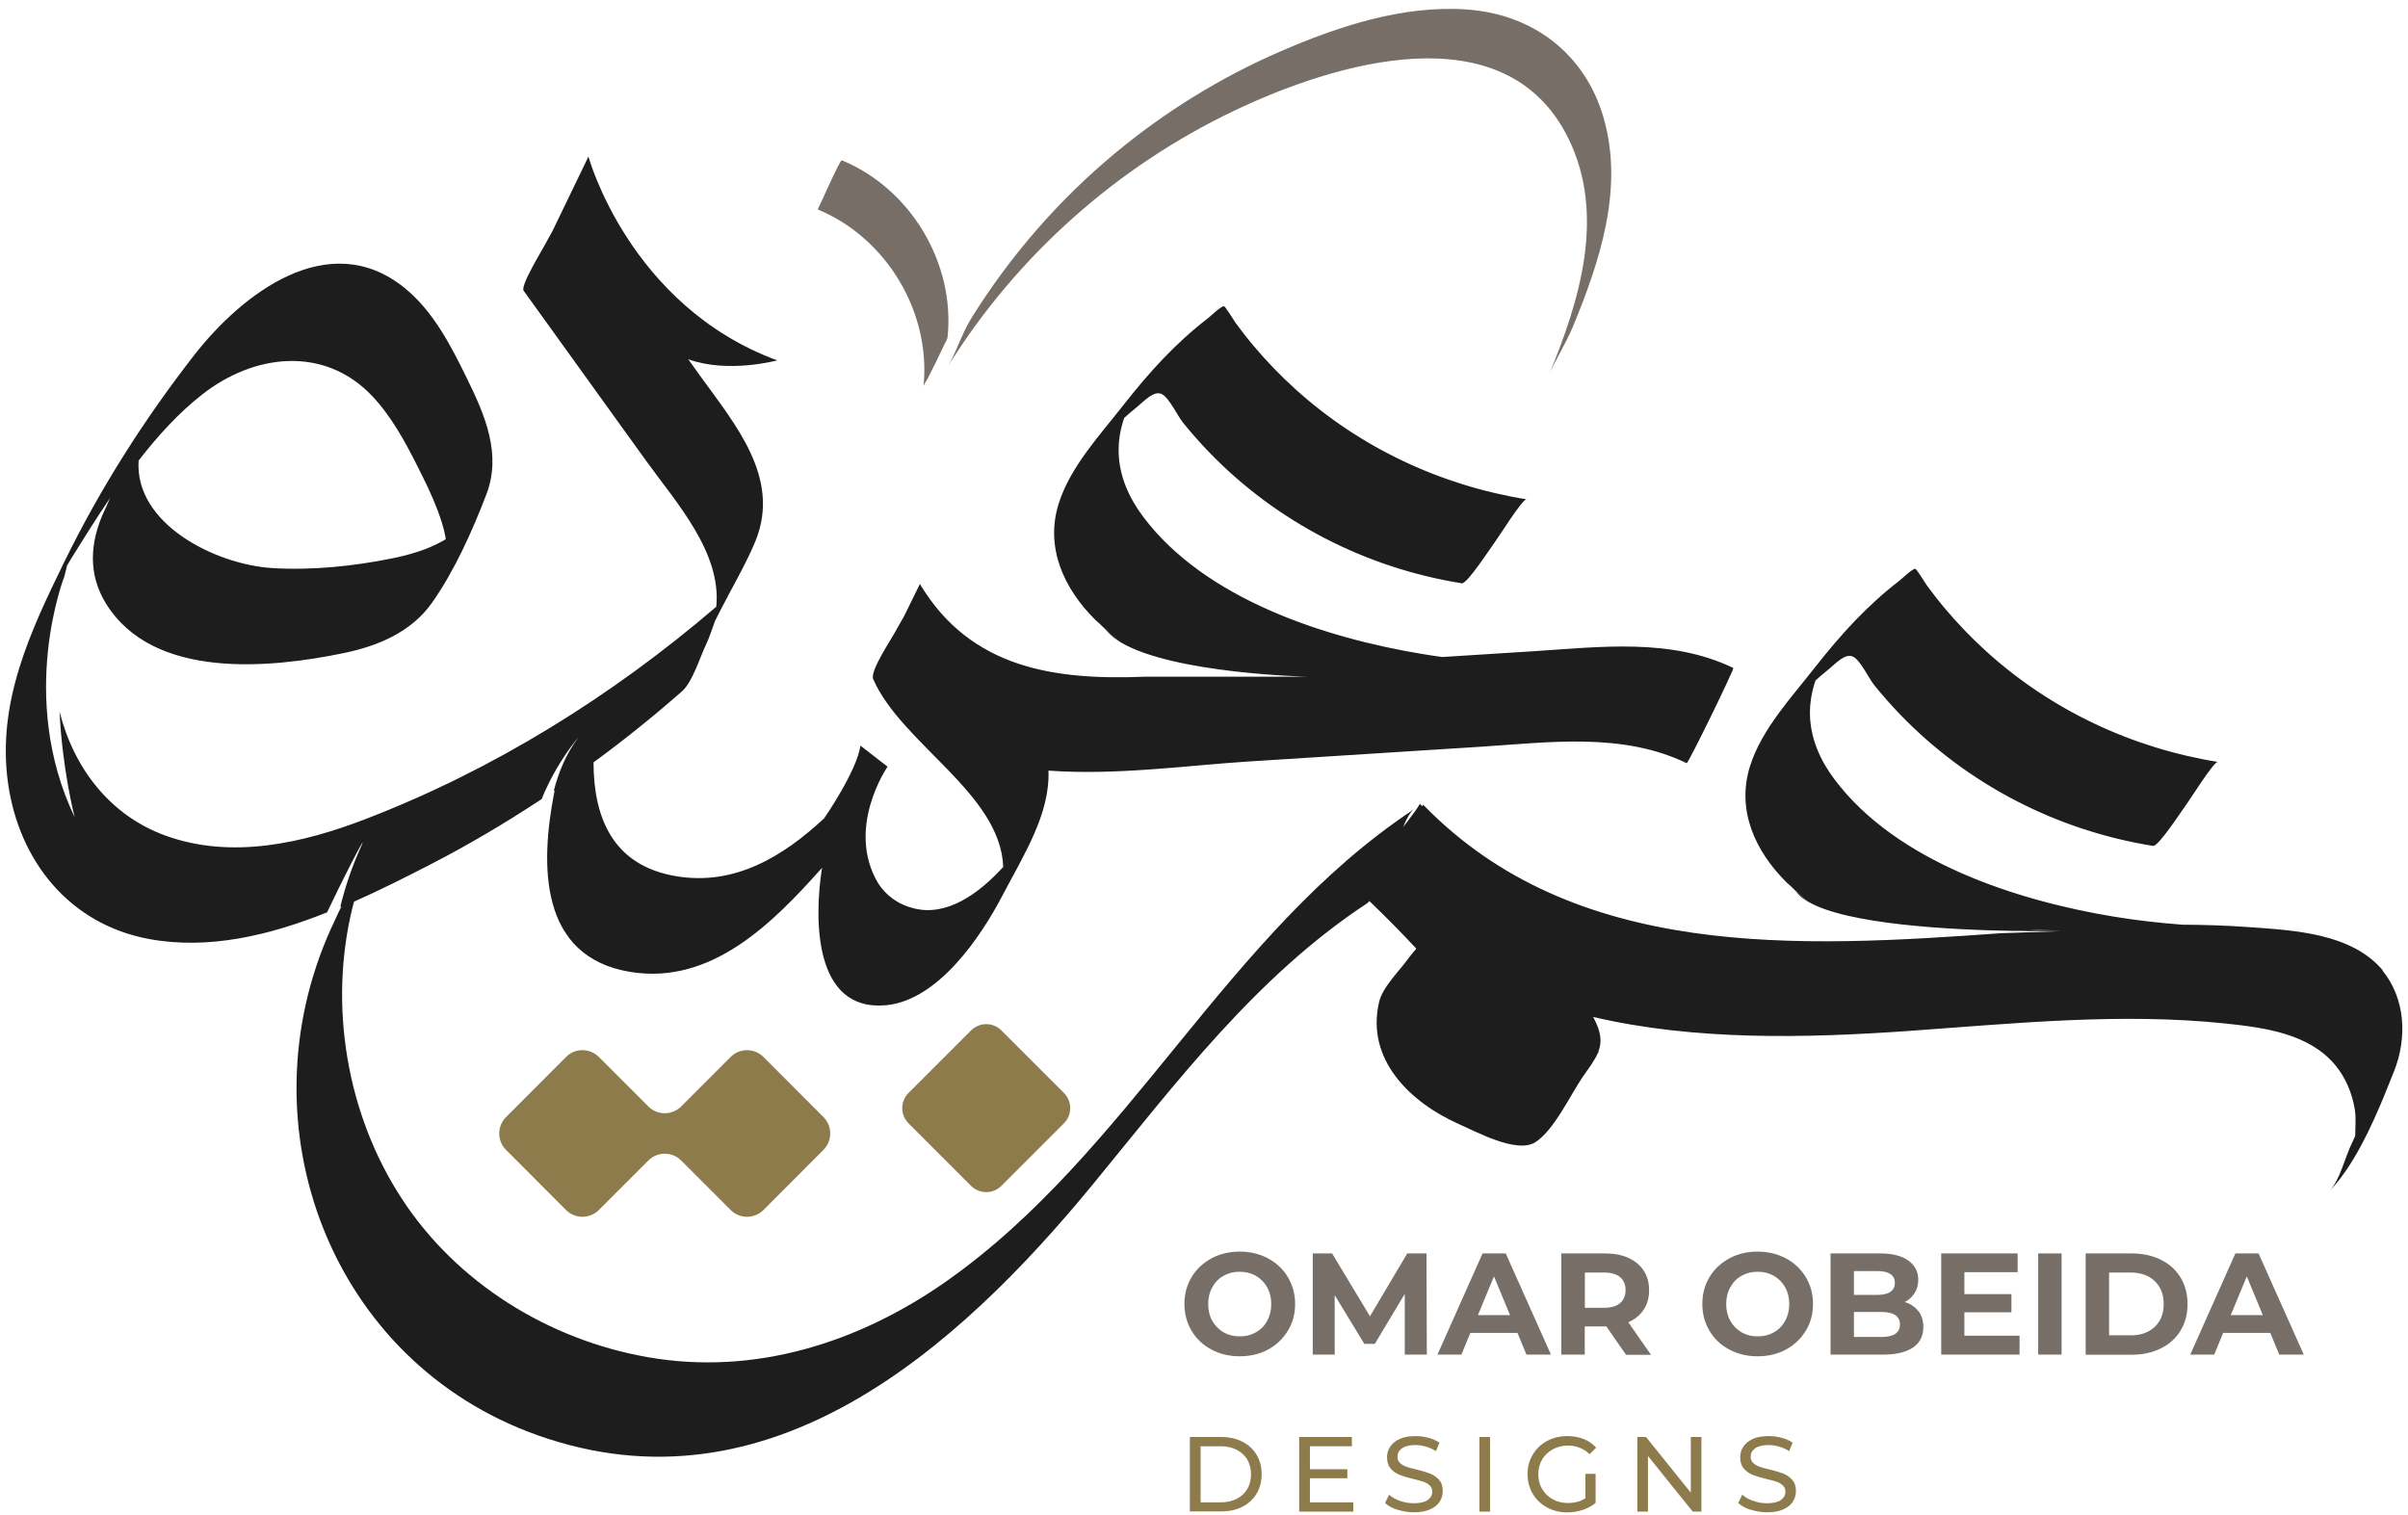 <svg width="213" height="134" viewBox="0 0 213 134" fill="none" xmlns="http://www.w3.org/2000/svg">
<path d="M99.21 56.86C98.66 56.42 98.12 55.96 97.61 55.48C97.72 55.59 97.83 55.71 97.94 55.85C98.26 56.22 98.69 56.56 99.21 56.86Z" fill="#1D1D1D"/>
<path d="M159.93 79.76C159.51 79.41 159.11 79.05 158.71 78.69C158.82 78.8 158.93 78.92 159.04 79.06C159.26 79.32 159.56 79.55 159.93 79.77V79.76Z" fill="#1D1D1D"/>
<path d="M181.52 82.24C180.38 82.28 179.24 82.32 178.1 82.36C178.62 82.36 179.1 82.38 179.55 82.38C180.21 82.33 180.87 82.29 181.52 82.24Z" fill="#1D1D1D"/>
<path d="M85.894 91.155L80.365 96.684C79.623 97.426 79.623 98.629 80.365 99.371L85.894 104.901C86.636 105.643 87.839 105.643 88.581 104.901L94.111 99.371C94.853 98.629 94.853 97.426 94.111 96.684L88.581 91.155C87.839 90.413 86.636 90.413 85.894 91.155Z" fill="#8E7B4C"/>
<path d="M64.63 93.5L60.25 97.88C59.45 98.68 58.15 98.68 57.35 97.88L52.97 93.5C52.17 92.7 50.87 92.7 50.07 93.5L44.76 98.82C43.96 99.62 43.96 100.92 44.76 101.72L50.07 107.04C50.87 107.84 52.17 107.84 52.97 107.04L57.35 102.66C58.15 101.86 59.45 101.86 60.25 102.66L64.63 107.04C65.43 107.84 66.73 107.84 67.53 107.04L72.84 101.72C73.64 100.92 73.64 99.62 72.84 98.82L67.53 93.5C66.73 92.7 65.43 92.7 64.63 93.5Z" fill="#8E7B4C"/>
<path d="M210.82 85.9C208.04 82.53 202.9 82.3 198.88 82.01C196.94 81.87 195 81.81 193.06 81.8C191.04 81.65 189.02 81.42 187 81.09C178.38 79.67 167.74 76.24 162.26 68.93C161.01 67.27 160.15 65.34 160.1 63.24C160.08 62.21 160.25 61.18 160.59 60.2C160.91 59.91 161.23 59.63 161.57 59.36C162.37 58.72 163.22 57.71 163.95 58.11C164.59 58.46 165.31 60.02 165.78 60.6C166.52 61.52 167.3 62.4 168.12 63.25C174.1 69.43 181.97 73.47 190.45 74.83C190.93 74.91 193.06 71.59 193.39 71.17C193.68 70.79 195.8 67.4 196.17 67.4C188.57 66.17 181.46 62.83 175.74 57.66C174.43 56.48 173.2 55.2 172.06 53.85C171.49 53.18 170.95 52.48 170.43 51.77C170.27 51.55 169.54 50.33 169.42 50.32C169.18 50.28 168.21 51.22 168 51.38C165.12 53.6 162.82 56.14 160.58 58.99C158.5 61.66 155.82 64.5 154.79 67.8C153.58 71.69 155.27 75.31 158.02 78.05C158.06 78.09 158.11 78.13 158.15 78.17C158.32 78.31 158.51 78.48 158.7 78.68C159.1 79.05 159.5 79.41 159.92 79.75C163.32 81.78 172.59 82.26 178.09 82.35C179.23 82.31 180.37 82.27 181.51 82.23C180.86 82.27 180.2 82.32 179.54 82.37C181.25 82.38 182.35 82.37 182.35 82.37L177.05 82.55C159.19 83.82 139.28 85 125.87 71.17C125.88 71.18 125.87 71.24 125.82 71.33C125.74 71.25 125.66 71.17 125.57 71.09C125.64 71.16 124.99 72.03 124.11 73.17C124.4 72.45 124.74 71.82 125.09 71.58C108.43 82.57 99.96 101.93 83.69 113.36C75.93 118.8 66.72 121.72 57.25 120.05C48.51 118.51 40.37 113.48 35.51 105.99C30.65 98.52 29.06 88.93 31.18 80.27C31.22 80.1 31.27 79.93 31.32 79.76C33.6 78.75 35.81 77.63 37.9 76.56C41.35 74.79 44.68 72.82 47.91 70.69C49.28 67.33 51.18 65.21 51.18 65.21C50.08 66.65 49.4 68.33 48.98 69.98C49.01 69.96 49.04 69.94 49.07 69.92C49.05 69.99 49.03 70.05 49.02 70.13C47.78 76.51 47.67 84.66 55.77 85.98C62.94 87.14 68.35 81.67 72.72 76.76C72.71 76.81 72.7 76.87 72.69 76.92C72.05 81.1 71.88 89.55 78.41 88.92C82.96 88.47 86.73 82.94 88.66 79.24C90.5 75.72 92.9 72.02 92.74 68.17C98.72 68.61 105.14 67.7 110.35 67.37C117.21 66.94 124.08 66.5 130.94 66.06C137.04 65.67 143.5 64.76 149.19 67.51C149.33 67.58 153.43 59.15 153.32 59.09C147.78 56.42 141.57 57.23 135.63 57.61C132.95 57.78 130.27 57.95 127.59 58.12H127.57C127 58.04 126.43 57.96 125.85 57.86C117.23 56.44 106.59 53.01 101.11 45.7C99.86 44.04 99 42.11 98.95 40.01C98.93 38.98 99.1 37.95 99.44 36.97C99.76 36.68 100.08 36.4 100.42 36.13C101.22 35.49 102.07 34.48 102.8 34.88C103.44 35.23 104.16 36.79 104.63 37.37C105.37 38.29 106.15 39.17 106.97 40.02C112.95 46.2 120.82 50.24 129.3 51.6C129.78 51.68 131.91 48.36 132.24 47.94C132.53 47.56 134.65 44.17 135.02 44.17C127.42 42.94 120.31 39.6 114.59 34.43C113.28 33.25 112.05 31.97 110.91 30.62C110.34 29.95 109.8 29.25 109.28 28.54C109.12 28.32 108.39 27.1 108.27 27.09C108.03 27.05 107.06 27.99 106.85 28.15C103.97 30.37 101.67 32.91 99.43 35.76C97.35 38.43 94.67 41.27 93.64 44.57C92.43 48.46 94.12 52.08 96.87 54.82C96.91 54.86 96.96 54.9 97 54.94C97.17 55.08 97.36 55.25 97.55 55.45C98.07 55.93 98.6 56.39 99.15 56.83C103.82 59.6 115.64 59.86 115.64 59.86H101.33C93.33 60.19 85.86 59.16 81.37 51.66C80.9 52.61 80.44 53.56 79.97 54.51C79.61 55.14 79.3 55.68 79.22 55.83C78.89 56.49 76.92 59.36 77.24 60.08C79.73 65.78 88.51 70.2 88.74 76.69C86.55 79.1 83.74 81.06 80.9 80.37C79.4 80.01 78.37 79.2 77.68 78.14C74.76 73.23 78.51 67.82 78.51 67.82L76.11 65.96C75.8 68.2 72.9 72.4 72.89 72.4C69.28 75.75 65.03 78.36 59.87 77.52C54.11 76.59 52.51 72.2 52.5 67.44C55.2 65.47 57.8 63.37 60.31 61.17C61.28 60.32 61.9 58.15 62.46 57C62.71 56.49 62.96 55.72 63.24 54.95C63.54 54.33 63.91 53.63 64.3 52.9C64.34 52.85 64.39 52.8 64.44 52.75C64.4 52.79 64.36 52.82 64.32 52.85C65.21 51.19 66.22 49.36 66.85 47.8C69.07 42.24 65.02 37.53 61.94 33.26C61.58 32.77 61.23 32.27 60.88 31.78C64.4 33.06 68.75 31.88 68.75 31.88C55.65 27.05 52.05 13.85 52.05 13.85L48.85 20.48L48.83 20.51C48.57 20.98 48.36 21.36 48.3 21.47C48.06 21.96 46 25.27 46.32 25.72C49.93 30.74 53.54 35.75 57.15 40.76C59.82 44.46 63.83 48.86 63.36 53.67C54.15 61.57 43.65 68.11 32.3 72.47C26.73 74.61 20.45 76.03 14.64 73.92C9.72 72.14 6.51 67.92 5.27 62.95C5.5 68.02 6.6 72.28 6.6 72.28C1.5 61.62 5.7 50.97 5.7 50.97C5.76 50.78 5.83 50.42 5.93 50.03C6.05 49.84 6.16 49.64 6.28 49.44C7.36 47.7 8.51 45.86 9.74 44.05C9.56 44.47 9.38 44.87 9.19 45.27C7.97 47.95 7.75 50.77 9.38 53.4C13.56 60.15 23.88 59.13 30.47 57.76C33.47 57.13 36.4 55.9 38.22 53.31C40.2 50.51 41.81 46.91 43.03 43.71C44.38 40.17 42.9 36.73 41.33 33.53C39.91 30.62 38.33 27.52 35.76 25.45C29.05 20.05 21.39 26 17.15 31.45C12.72 37.15 8.91 43.14 5.73 49.62C2.68 55.85 -0.29 62.14 0.71 69.27C1.68 76.18 6.16 81.77 13.2 83.07C18.47 84.04 23.85 82.74 28.93 80.71C29.61 79.27 30.32 77.85 31.04 76.43C31.1 76.32 31.93 74.69 32.09 74.5C32.08 74.55 32.02 74.7 31.9 74.97C31.14 76.66 30.54 78.42 30.1 80.22C30.13 80.21 30.17 80.19 30.2 80.18C30.12 80.36 30.03 80.53 29.95 80.7C29.72 81.2 29.49 81.7 29.26 82.19C21.42 99.59 29.23 120.47 47.57 126.97C67.96 134.2 84.63 119.44 96.71 104.72C104.05 95.77 111.1 86.39 120.88 79.94C120.97 79.88 121.06 79.8 121.13 79.71C122.55 81.08 123.94 82.47 125.28 83.92C125.02 84.23 124.78 84.51 124.61 84.74C123.84 85.83 122.3 87.3 121.99 88.63C120.79 93.73 124.75 97.53 129.05 99.44C130.59 100.12 134.15 102.06 135.78 101.06C137.43 100.05 138.95 96.79 139.99 95.28C140.54 94.48 141.04 93.84 141.32 93.19C141.37 93.12 141.41 93.06 141.46 92.99C141.43 93.03 141.4 93.06 141.36 93.09C141.66 92.35 141.68 91.57 141.18 90.48C141.1 90.3 141.01 90.13 140.92 89.96C149.92 92.07 159.7 91.84 168.83 91.2C178.17 90.54 187.58 89.56 196.94 90.55C200.33 90.91 204.27 91.44 206.58 94.24C207.49 95.34 208.06 96.72 208.29 98.12C208.42 98.93 208.33 99.68 208.33 100.48C208.23 100.71 208.14 100.93 208.04 101.12C207.45 102.32 206.97 104.4 206.06 105.37C208.2 103.11 209.76 99.7 211.01 96.65C211.01 96.65 211.01 96.65 211.01 96.64C211.27 96 211.52 95.37 211.76 94.78C212.94 91.83 212.79 88.34 210.71 85.81L210.82 85.9ZM12.25 40.76C13.95 38.56 15.81 36.52 17.88 34.9C22.45 31.31 28.66 30.55 32.91 35.02C34.62 36.83 35.83 39.06 36.94 41.27C37.58 42.54 38.21 43.81 38.71 45.14C38.99 45.9 39.25 46.67 39.4 47.47C39.4 47.53 39.42 47.6 39.42 47.7C39.33 47.76 39.24 47.82 39.14 47.87C37.77 48.63 36.24 49.08 34.71 49.39C31.28 50.09 27.54 50.47 24.05 50.25C19.06 49.93 11.9 46.36 12.26 40.75L12.25 40.76Z" fill="#1D1D1D"/>
<path d="M74.47 14.17C74.3 14.1 72.36 18.54 72.33 18.53C78.41 21.03 82.36 27.62 81.69 34.16C81.7 34.04 82.01 33.58 82.03 33.54C82.29 33.03 82.55 32.52 82.8 32.01C83.05 31.5 83.3 30.98 83.54 30.46C83.63 30.27 83.8 30.02 83.82 29.81C84.49 23.27 80.54 16.68 74.46 14.18L74.47 14.17Z" fill="#776F67"/>
<path d="M141.86 10.46C140.23 4.77 135.61 1.25 129.75 0.84C124.08 0.44 118.34 2.34 113.21 4.57C107.94 6.86 103.01 9.91 98.6 13.58C93.61 17.73 89.33 22.67 85.9 28.18C85.13 29.41 84.46 31.43 83.86 32.39C89.92 22.65 98.78 14.75 109.14 9.81C117.93 5.61 133.19 0.87 138.76 12.3C142.05 19.07 139.72 26.62 137.02 33.14C137.46 32.08 138.54 30.31 139.11 28.95C141.5 23.16 143.65 16.74 141.86 10.47V10.46Z" fill="#776F67"/>
<path d="M107.15 119.38C106.4 118.98 105.82 118.43 105.4 117.72C104.98 117.02 104.77 116.23 104.77 115.35C104.77 114.47 104.98 113.68 105.4 112.98C105.82 112.28 106.41 111.73 107.15 111.32C107.9 110.92 108.73 110.72 109.66 110.72C110.59 110.72 111.42 110.92 112.17 111.32C112.91 111.72 113.5 112.27 113.92 112.98C114.34 113.69 114.56 114.47 114.56 115.35C114.56 116.23 114.35 117.02 113.92 117.72C113.49 118.42 112.91 118.98 112.17 119.38C111.43 119.78 110.59 119.98 109.66 119.98C108.73 119.98 107.89 119.78 107.15 119.38ZM111.09 117.86C111.52 117.62 111.85 117.28 112.09 116.84C112.33 116.4 112.45 115.91 112.45 115.36C112.45 114.81 112.33 114.31 112.09 113.88C111.85 113.45 111.51 113.11 111.09 112.86C110.66 112.62 110.19 112.5 109.66 112.5C109.13 112.5 108.65 112.62 108.23 112.86C107.8 113.1 107.47 113.44 107.23 113.88C106.99 114.31 106.87 114.81 106.87 115.36C106.87 115.91 106.99 116.41 107.23 116.84C107.47 117.27 107.81 117.61 108.23 117.86C108.66 118.1 109.13 118.22 109.66 118.22C110.19 118.22 110.67 118.1 111.09 117.86Z" fill="#776F67"/>
<path d="M124.26 119.83V114.46L121.61 118.88H120.68L118.06 114.57V119.83H116.12V110.88H117.83L121.18 116.44L124.48 110.88H126.18L126.21 119.83H124.27H124.26Z" fill="#776F67"/>
<path d="M134.22 117.91H130.06L129.27 119.83H127.15L131.14 110.88H133.19L137.19 119.83H135.02L134.23 117.91H134.22ZM133.57 116.34L132.15 112.91L130.73 116.34H133.57Z" fill="#776F67"/>
<path d="M143.82 119.83L142.09 117.34H140.18V119.83H138.11V110.88H141.98C142.77 110.88 143.46 111.01 144.05 111.28C144.63 111.54 145.08 111.92 145.4 112.41C145.72 112.9 145.87 113.47 145.87 114.14C145.87 114.81 145.71 115.38 145.39 115.86C145.07 116.34 144.62 116.71 144.03 116.97L146.04 119.85H143.82V119.83ZM143.3 112.97C142.98 112.7 142.5 112.57 141.88 112.57H140.19V115.69H141.88C142.5 115.69 142.98 115.55 143.3 115.28C143.62 115.01 143.79 114.62 143.79 114.13C143.79 113.64 143.63 113.24 143.3 112.97Z" fill="#776F67"/>
<path d="M152.96 119.38C152.21 118.98 151.63 118.43 151.21 117.72C150.79 117.01 150.58 116.23 150.58 115.35C150.58 114.47 150.79 113.68 151.21 112.98C151.63 112.28 152.22 111.73 152.96 111.32C153.71 110.92 154.54 110.72 155.47 110.72C156.4 110.72 157.23 110.92 157.98 111.32C158.72 111.72 159.31 112.27 159.73 112.98C160.16 113.68 160.37 114.47 160.37 115.35C160.37 116.23 160.16 117.02 159.73 117.72C159.3 118.42 158.72 118.98 157.98 119.38C157.24 119.78 156.4 119.98 155.47 119.98C154.54 119.98 153.7 119.78 152.96 119.38ZM156.91 117.86C157.34 117.62 157.67 117.28 157.91 116.84C158.15 116.4 158.27 115.91 158.27 115.36C158.27 114.81 158.15 114.31 157.91 113.88C157.67 113.45 157.33 113.11 156.91 112.86C156.48 112.62 156.01 112.5 155.48 112.5C154.95 112.5 154.47 112.62 154.05 112.86C153.62 113.1 153.29 113.44 153.05 113.88C152.81 114.31 152.69 114.81 152.69 115.36C152.69 115.91 152.81 116.41 153.05 116.84C153.29 117.27 153.63 117.61 154.05 117.86C154.48 118.1 154.95 118.22 155.48 118.22C156.01 118.22 156.49 118.1 156.91 117.86Z" fill="#776F67"/>
<path d="M169.7 115.99C169.99 116.37 170.13 116.84 170.13 117.39C170.13 118.17 169.83 118.78 169.22 119.2C168.61 119.62 167.72 119.83 166.55 119.83H161.92V110.88H166.29C167.38 110.88 168.22 111.09 168.8 111.51C169.38 111.93 169.68 112.49 169.68 113.21C169.68 113.64 169.58 114.03 169.37 114.37C169.16 114.71 168.87 114.98 168.49 115.18C169 115.34 169.4 115.61 169.69 115.99H169.7ZM163.99 112.44V114.55H166.05C166.56 114.55 166.95 114.46 167.21 114.28C167.47 114.1 167.61 113.84 167.61 113.49C167.61 113.14 167.48 112.88 167.21 112.7C166.95 112.53 166.56 112.44 166.05 112.44H163.99ZM167.64 118C167.92 117.82 168.06 117.54 168.06 117.17C168.06 116.43 167.51 116.06 166.41 116.06H163.99V118.27H166.41C166.96 118.27 167.37 118.18 167.64 118Z" fill="#776F67"/>
<path d="M178.64 118.17V119.83H171.71V110.88H178.47V112.54H173.76V114.48H177.92V116.09H173.76V118.16H178.63L178.64 118.17Z" fill="#776F67"/>
<path d="M180.29 110.88H182.36V119.83H180.29V110.88Z" fill="#776F67"/>
<path d="M184.49 110.88H188.56C189.53 110.88 190.39 111.07 191.14 111.44C191.89 111.81 192.47 112.33 192.88 113.01C193.29 113.68 193.5 114.47 193.5 115.36C193.5 116.25 193.29 117.04 192.88 117.71C192.47 118.38 191.89 118.91 191.14 119.28C190.39 119.65 189.54 119.84 188.56 119.84H184.49V110.89V110.88ZM188.45 118.13C189.34 118.13 190.06 117.88 190.59 117.38C191.12 116.88 191.39 116.21 191.39 115.35C191.39 114.49 191.12 113.82 190.59 113.32C190.06 112.82 189.34 112.57 188.45 112.57H186.56V118.12H188.45V118.13Z" fill="#776F67"/>
<path d="M200.81 117.91H196.65L195.86 119.83H193.74L197.73 110.88H199.78L203.78 119.83H201.61L200.82 117.91H200.81ZM200.16 116.34L198.74 112.91L197.32 116.34H200.16Z" fill="#776F67"/>
<path d="M105.25 127.12H108.03C108.73 127.12 109.35 127.26 109.89 127.53C110.43 127.81 110.85 128.19 111.15 128.69C111.45 129.19 111.6 129.76 111.6 130.41C111.6 131.06 111.45 131.63 111.15 132.13C110.85 132.63 110.43 133.02 109.89 133.29C109.35 133.57 108.73 133.7 108.03 133.7H105.25V127.1V127.12ZM107.98 132.9C108.51 132.9 108.98 132.8 109.39 132.59C109.8 132.38 110.11 132.09 110.33 131.72C110.55 131.35 110.66 130.91 110.66 130.42C110.66 129.93 110.55 129.5 110.33 129.12C110.11 128.75 109.8 128.46 109.39 128.25C108.98 128.04 108.51 127.94 107.98 127.94H106.2V132.9H107.98Z" fill="#8E7B4C"/>
<path d="M119.71 132.9V133.72H114.92V127.12H119.58V127.94H115.87V129.97H119.18V130.77H115.87V132.9H119.72H119.71Z" fill="#8E7B4C"/>
<path d="M123.61 133.56C123.15 133.41 122.79 133.21 122.52 132.96L122.87 132.22C123.12 132.45 123.44 132.63 123.84 132.77C124.24 132.91 124.64 132.98 125.05 132.98C125.6 132.98 126 132.89 126.28 132.7C126.55 132.51 126.69 132.27 126.69 131.96C126.69 131.73 126.62 131.55 126.47 131.41C126.32 131.27 126.14 131.16 125.92 131.08C125.7 131 125.4 130.92 125 130.83C124.5 130.71 124.1 130.59 123.8 130.47C123.5 130.35 123.23 130.17 123.02 129.92C122.8 129.67 122.69 129.34 122.69 128.92C122.69 128.57 122.78 128.25 122.97 127.97C123.16 127.69 123.44 127.46 123.81 127.29C124.19 127.12 124.66 127.04 125.21 127.04C125.6 127.04 125.98 127.09 126.36 127.19C126.74 127.29 127.06 127.44 127.33 127.62L127.02 128.37C126.74 128.19 126.45 128.06 126.13 127.97C125.82 127.88 125.51 127.83 125.21 127.83C124.68 127.83 124.28 127.93 124.01 128.12C123.74 128.32 123.61 128.57 123.61 128.87C123.61 129.1 123.69 129.28 123.84 129.42C123.99 129.56 124.18 129.67 124.4 129.75C124.62 129.83 124.93 129.91 125.31 130C125.81 130.12 126.21 130.24 126.51 130.36C126.81 130.48 127.07 130.66 127.29 130.91C127.51 131.15 127.62 131.48 127.62 131.9C127.62 132.25 127.53 132.56 127.34 132.85C127.15 133.14 126.87 133.36 126.48 133.53C126.1 133.7 125.63 133.78 125.07 133.78C124.57 133.78 124.09 133.7 123.63 133.55L123.61 133.56Z" fill="#8E7B4C"/>
<path d="M130.86 127.12H131.8V133.72H130.86V127.12Z" fill="#8E7B4C"/>
<path d="M140.24 130.38H141.14V132.95C140.81 133.22 140.43 133.43 140 133.57C139.57 133.71 139.11 133.79 138.64 133.79C137.97 133.79 137.37 133.64 136.84 133.35C136.31 133.06 135.89 132.66 135.58 132.14C135.28 131.63 135.12 131.05 135.12 130.41C135.12 129.77 135.27 129.19 135.58 128.68C135.88 128.16 136.31 127.76 136.84 127.47C137.38 127.18 137.98 127.04 138.65 127.04C139.18 127.04 139.66 127.13 140.09 127.3C140.52 127.47 140.89 127.73 141.19 128.06L140.61 128.64C140.08 128.13 139.44 127.88 138.7 127.88C138.2 127.88 137.75 127.99 137.35 128.21C136.95 128.43 136.64 128.73 136.41 129.11C136.18 129.49 136.07 129.93 136.07 130.42C136.07 130.91 136.18 131.33 136.41 131.72C136.64 132.11 136.95 132.41 137.35 132.63C137.75 132.85 138.2 132.96 138.69 132.96C139.28 132.96 139.8 132.82 140.24 132.54V130.39V130.38Z" fill="#8E7B4C"/>
<path d="M150.5 127.12V133.72H149.73L145.77 128.8V133.72H144.83V127.12H145.6L149.56 132.04V127.12H150.5Z" fill="#8E7B4C"/>
<path d="M154.85 133.56C154.39 133.41 154.03 133.21 153.76 132.96L154.11 132.22C154.36 132.45 154.68 132.63 155.08 132.77C155.48 132.91 155.88 132.98 156.29 132.98C156.84 132.98 157.24 132.89 157.52 132.7C157.79 132.51 157.93 132.27 157.93 131.96C157.93 131.73 157.86 131.55 157.71 131.41C157.56 131.27 157.38 131.16 157.16 131.08C156.94 131 156.64 130.92 156.24 130.83C155.74 130.71 155.34 130.59 155.04 130.47C154.74 130.35 154.47 130.17 154.26 129.92C154.04 129.67 153.93 129.34 153.93 128.92C153.93 128.57 154.02 128.25 154.21 127.97C154.4 127.69 154.68 127.46 155.05 127.29C155.43 127.12 155.9 127.04 156.45 127.04C156.84 127.04 157.22 127.09 157.6 127.19C157.98 127.29 158.3 127.44 158.57 127.62L158.26 128.37C157.98 128.19 157.69 128.06 157.37 127.97C157.06 127.88 156.75 127.83 156.45 127.83C155.92 127.83 155.52 127.93 155.25 128.12C154.98 128.32 154.85 128.57 154.85 128.87C154.85 129.1 154.93 129.28 155.08 129.42C155.23 129.56 155.42 129.67 155.64 129.75C155.86 129.83 156.17 129.91 156.55 130C157.05 130.12 157.45 130.24 157.75 130.36C158.05 130.48 158.31 130.66 158.53 130.91C158.75 131.15 158.86 131.48 158.86 131.9C158.86 132.25 158.77 132.56 158.58 132.85C158.39 133.14 158.11 133.36 157.72 133.53C157.34 133.7 156.87 133.78 156.31 133.78C155.81 133.78 155.33 133.7 154.87 133.55L154.85 133.56Z" fill="#8E7B4C"/>
</svg>
